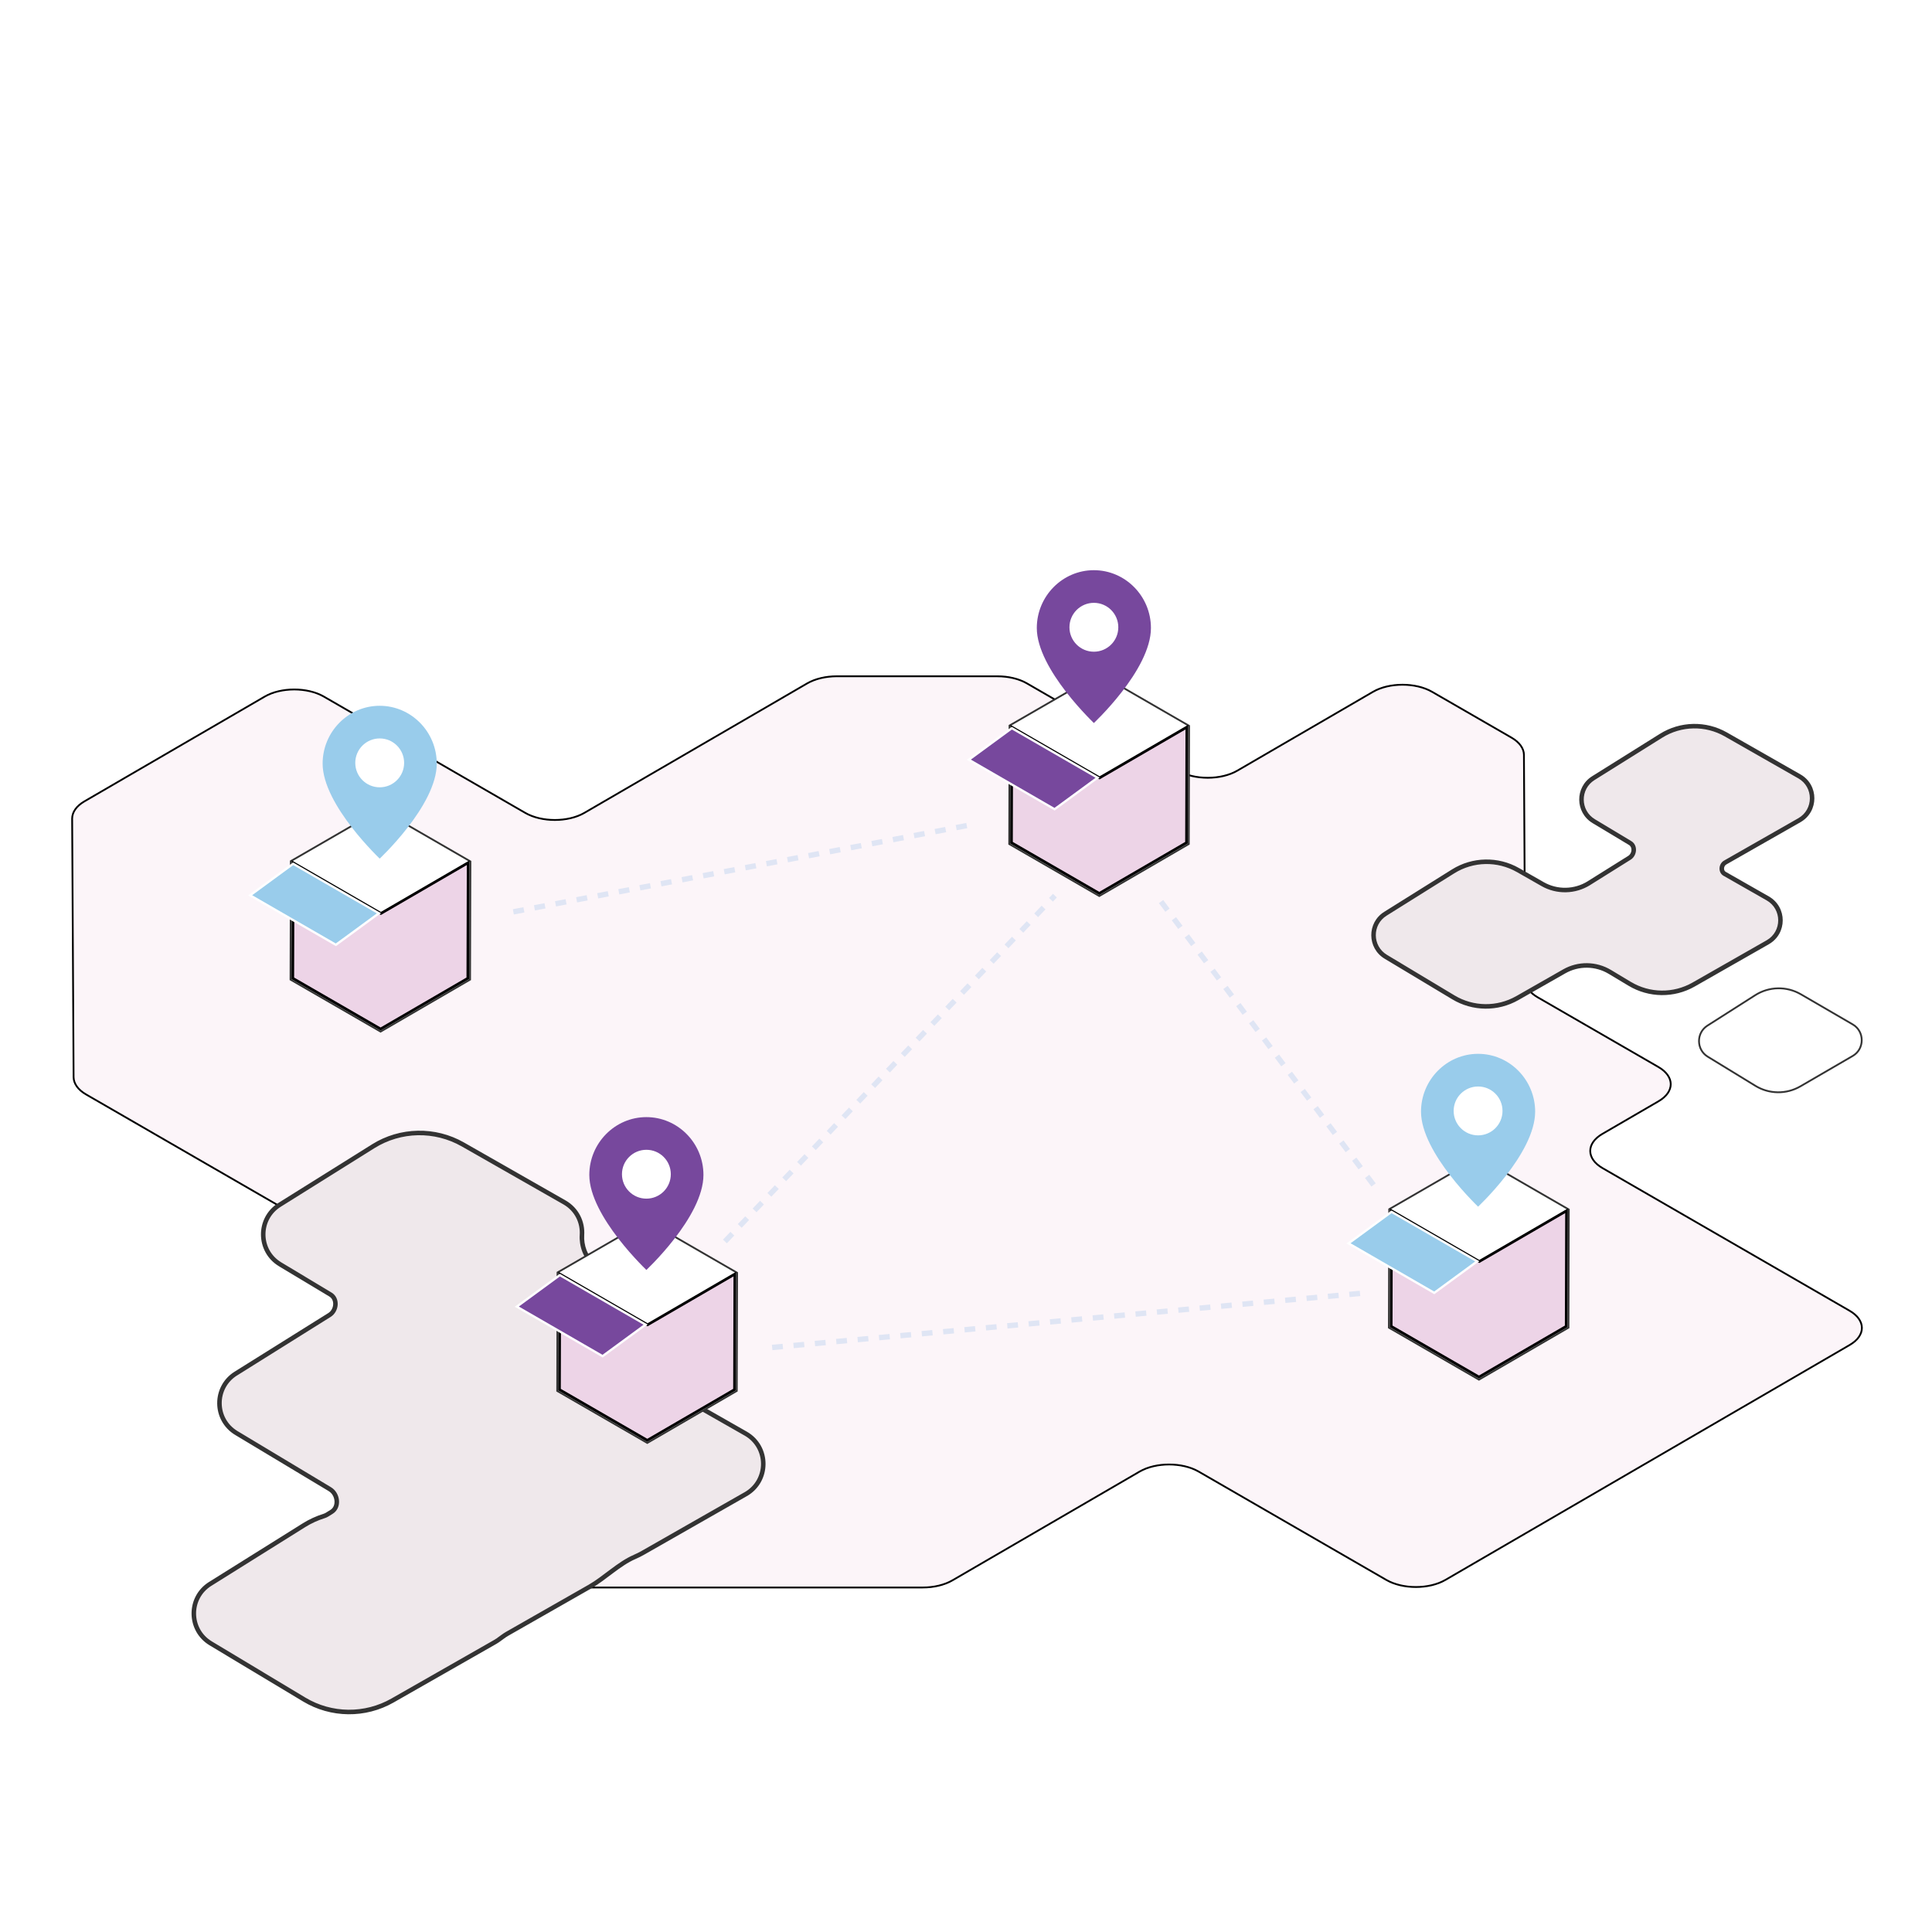 <?xml version="1.0" encoding="utf-8"?>
<!-- Generator: Adobe Illustrator 25.4.1, SVG Export Plug-In . SVG Version: 6.00 Build 0)  -->
<svg version="1.1" id="Layer_1" xmlns="http://www.w3.org/2000/svg" xmlns:xlink="http://www.w3.org/1999/xlink" x="0px" y="0px"
	 viewBox="0 0 1080 1080" style="enable-background:new 0 0 1080 1080;" xml:space="preserve">
<style type="text/css">
	.st0{fill:#FFFFFF;}
	.st1{fill:#EDD4E7;stroke:#000000;stroke-width:1.5;stroke-miterlimit:10;}
	.st2{fill:none;stroke:#333333;stroke-miterlimit:10;}
	.st3{fill:#99CCEB;}
	.st4{fill:#77489D;}
	.st5{fill:#DFE5F4;}
	.st6{fill:none;stroke:#DFE5F4;stroke-miterlimit:10;}
	.st7{fill:#DFE5F4;stroke:#333333;}
	.st8{fill:#FCF5F9;stroke:#000000;stroke-miterlimit:10;}
	.st9{fill:#FFFFFF;stroke:#333333;stroke-miterlimit:10;}
	.st10{fill-rule:evenodd;clip-rule:evenodd;fill:#EFE8EB;stroke:#000000;stroke-miterlimit:10;}
	.st11{fill:#333333;}
	.st12{fill:none;stroke:#DFE5F4;stroke-width:3;stroke-dasharray:6,6;}
	.st13{fill:#FFFFFF;stroke:#383838;}
	.st14{fill:#EDD4E7;stroke:#1E1E1E;}
	.st15{fill:#FFFFFF;stroke:#1E1E1E;}
	.st16{fill:none;stroke:#303030;stroke-miterlimit:10;}
	.st17{fill:#FDBD5F;filter:url(#Adobe_OpacityMaskFilter);}
	.st18{mask:url(#mask0_2_3152_00000052811064502208682330000017207196534220505522_);}
	.st19{fill:none;stroke:#FFFFFF;stroke-width:9;}
	.st20{fill:none;stroke:#333333;}
	.st21{fill-rule:evenodd;clip-rule:evenodd;fill:#77489D;}
	.st22{fill:#FFFFFF;filter:url(#Adobe_OpacityMaskFilter_00000101792301664878311370000003410440304557749412_);}
	.st23{fill-rule:evenodd;clip-rule:evenodd;fill:#010101;}
	.st24{mask:url(#path-14-outside-1_2_3152_00000121971414591794726120000017029139103497395087_);fill:#333333;}
	.st25{fill:none;stroke:#FFFFFF;stroke-width:2;stroke-miterlimit:10;}
	.st26{fill:none;stroke:#FFFFFF;stroke-width:2;}
	.st27{fill:#636BB2;}
	.st28{fill:none;stroke:#010101;stroke-miterlimit:10;}
	.st29{fill:#FFFFFF;stroke:#000000;stroke-miterlimit:10;}
	.st30{fill:none;stroke:#000000;stroke-miterlimit:10;}
	.st31{fill:#E0C8DC;stroke:#282828;stroke-miterlimit:10;}
	.st32{fill-rule:evenodd;clip-rule:evenodd;fill:#EDD4E7;stroke:#000000;stroke-width:1.5;stroke-miterlimit:10;}
	.st33{fill:#FFFFFF;stroke:#282828;stroke-miterlimit:10;}
	.st34{fill:#E0C8DC;}
	.st35{fill:#EDD4E7;}
</style>
<g id="_x33_">
	<path class="st8" d="M844.98,412.37c4.4,2.54,6.89,6,6.91,9.58l0.71,125.94c0.02,3.58,2.48,7.02,6.87,9.55l67.57,39.01
		c9.17,5.29,9.22,13.85,0.11,19.15l-31.4,18.25c-9.11,5.3-9.06,13.86,0.11,19.15l138.04,79.69c9.17,5.29,9.22,13.85,0.11,19.15
		l-116.82,67.89l-109.19,63.45c-9.11,5.3-23.89,5.3-33.06,0l-104.86-60.54c-9.17-5.3-23.95-5.3-33.06,0l-104.64,60.81
		c-4.37,2.54-10.34,3.97-16.51,3.97H327.67c-6.25,0-12.16-1.44-16.56-3.97l-133.87-77.29c-9.17-5.3-9.22-13.86-0.11-19.15
		l70.47-40.95c9.11-5.3,9.03-13.88-0.11-19.15L48.05,611.76c-4.39-2.54-6.85-5.98-6.91-9.57l-0.81-144.61
		c0.02-3.6,2.44-7.04,6.8-9.58l100.84-58.6c9.11-5.3,23.89-5.3,33.06,0l112.58,65c9.17,5.3,23.95,5.29,33.06,0l124.57-72.39
		c4.37-2.54,10.3-3.95,16.51-3.97l89.78,0.02c6.21-0.02,12.12,1.41,16.52,3.95l84.53,48.81c9.17,5.3,23.99,5.27,33.06,0l75.86-44.08
		c9.11-5.3,23.89-5.3,33.06,0L844.98,412.37z"/>
	<path class="st9" d="M981.14,556.34l-26.71,17.02c-6.3,4.02-6.21,13.39,0.15,17.29l26.68,16.32c7.73,4.73,17.36,4.84,25.19,0.29
		l29.25-16.99c6.69-3.89,6.69-13.73,0-17.61l-28.98-16.84C998.74,551.18,988.92,551.38,981.14,556.34z"/>
	<path class="st10" d="M890.69,434.98l37.85-23.68c11.03-6.9,24.95-7.18,36.25-0.74l41.08,23.43c9.49,5.41,9.49,19.1,0,24.51
		l-41.46,23.64c-2.35,1.34-2.66,5-0.3,6.34l24.07,13.73c9.49,5.41,9.49,19.1,0,24.51l-41.46,23.64c-11.1,6.33-24.74,6.18-35.7-0.4
		l-11.11-6.67c-7.83-4.7-17.59-4.81-25.53-0.29l-26.21,14.95c-11.1,6.33-24.74,6.18-35.7-0.4l-37.8-22.71
		c-9.03-5.42-9.14-18.47-0.22-24.05l37.85-23.68c11.03-6.9,24.95-7.18,36.25-0.74l13.75,7.84c8.08,4.61,18.04,4.4,25.92-0.53
		l22.63-14.16c2.92-1.82,3.37-6.49,0.42-8.25l-20.37-12.23C881.88,453.62,881.76,440.57,890.69,434.98z"/>
	<path class="st11" d="M928.54,411.3l0.67,1.07l0,0L928.54,411.3z M890.69,434.98l0.67,1.07L890.69,434.98z M964.79,410.56l0.62-1.1
		l0,0L964.79,410.56z M1005.86,433.99l-0.63,1.1l0,0L1005.86,433.99z M1005.86,458.5l0.63,1.1L1005.86,458.5z M988.18,502.22
		l-0.63,1.1L988.18,502.22z M988.18,526.73l0.63,1.1L988.18,526.73z M946.72,550.37l-0.62-1.1L946.72,550.37z M911.02,549.96
		l-0.65,1.08L911.02,549.96z M848.18,557.95l-0.62-1.1l0,0L848.18,557.95z M812.48,557.55l-0.65,1.08L812.48,557.55z M774.67,534.84
		l-0.65,1.08l0,0L774.67,534.84z M774.45,510.79l0.67,1.07l0,0L774.45,510.79z M812.3,487.11l0.67,1.07L812.3,487.11z
		 M848.55,486.37l0.62-1.1l0,0L848.55,486.37z M890.91,459.04l0.65-1.08L890.91,459.04z M911.27,471.27l0.65-1.08L911.27,471.27z
		 M899.91,543.29l-0.65,1.08L899.91,543.29z M964.1,488.49l-0.63,1.1L964.1,488.49z M927.87,410.23l-37.85,23.68l1.34,2.14
		l37.85-23.68L927.87,410.23z M965.41,409.47c-11.7-6.67-26.12-6.38-37.54,0.76l1.34,2.14c10.64-6.65,24.06-6.93,34.95-0.71
		L965.41,409.47z M1006.49,432.9l-41.08-23.43l-1.25,2.2l41.08,23.43L1006.49,432.9z M1006.49,459.6c10.34-5.89,10.34-20.81,0-26.7
		l-1.25,2.19c8.64,4.92,8.64,17.39,0,22.32L1006.49,459.6z M965.03,483.24l41.46-23.64l-1.25-2.19l-41.45,23.64L965.03,483.24z
		 M963.48,489.58l24.07,13.73l1.25-2.2l-24.08-13.73L963.48,489.58z M987.55,503.31c8.64,4.93,8.64,17.39,0,22.32l1.25,2.19
		c10.34-5.89,10.34-20.81,0-26.71L987.55,503.31z M987.55,525.63l-41.45,23.64l1.25,2.2l41.46-23.64L987.55,525.63z M946.1,549.27
		c-10.7,6.1-23.86,5.96-34.42-0.39l-1.3,2.17c11.35,6.81,25.48,6.97,36.97,0.42L946.1,549.27z M911.67,548.88l-11.11-6.67l-1.3,2.17
		l11.11,6.67L911.67,548.88z M873.76,541.91l-26.21,14.95l1.25,2.19l26.21-14.94L873.76,541.91z M847.55,556.85
		c-10.7,6.1-23.86,5.95-34.42-0.39l-1.3,2.17c11.35,6.81,25.48,6.97,36.97,0.42L847.55,556.85z M813.13,556.46l-37.81-22.7
		l-1.3,2.17l37.81,22.7L813.13,556.46z M775.32,533.76c-8.22-4.93-8.33-16.82-0.2-21.9l-1.34-2.14c-9.73,6.08-9.6,20.31,0.24,26.21
		L775.32,533.76z M775.12,511.86l37.85-23.68l-1.34-2.14l-37.85,23.68L775.12,511.86z M812.97,488.18
		c10.64-6.65,24.06-6.92,34.95-0.71l1.25-2.2c-11.7-6.67-26.12-6.38-37.54,0.77L812.97,488.18z M847.93,487.47l13.75,7.84l1.25-2.2
		l-13.75-7.84L847.93,487.47z M888.89,494.75l22.63-14.16l-1.34-2.14l-22.63,14.16L888.89,494.75z M890.25,460.12l20.37,12.23
		l1.3-2.17l-20.37-12.23L890.25,460.12z M890.02,433.91c-9.73,6.08-9.6,20.3,0.24,26.21l1.3-2.17c-8.22-4.93-8.33-16.82-0.2-21.9
		L890.02,433.91z M911.52,480.6c1.84-1.15,2.87-3.17,3-5.13c0.13-1.98-0.63-4.1-2.6-5.28l-1.3,2.17c0.98,0.59,1.46,1.69,1.38,2.94
		c-0.09,1.26-0.75,2.49-1.82,3.16L911.52,480.6z M861.68,495.31c8.48,4.84,18.94,4.62,27.22-0.55l-1.34-2.14
		c-7.49,4.68-16.95,4.88-24.62,0.5L861.68,495.31z M900.56,542.21c-8.22-4.94-18.47-5.06-26.8-0.3l1.25,2.2
		c7.54-4.3,16.81-4.2,24.25,0.27L900.56,542.21z M963.78,481.05c-1.59,0.91-2.46,2.57-2.55,4.19c-0.1,1.63,0.57,3.39,2.25,4.35
		l1.25-2.2c-0.68-0.39-1.03-1.13-0.98-2c0.05-0.88,0.52-1.72,1.28-2.15L963.78,481.05z"/>
	<path class="st10" d="M156.3,673.51l52.33-32.73c15.24-9.54,34.49-9.93,50.11-1.02l56.79,32.39c7,3.99,10.26,11.24,9.79,18.27
		c-0.38,5.68,1.83,12.9,6.77,15.72l56.79,32.39c13.12,7.48,13.12,26.4,0,33.89c-5.06,2.88-5.06,10.17,0,13.05l27.95,15.94
		c13.12,7.48,13.12,26.4,0,33.88l-57.31,32.69c-1.55,0.88-3.14,1.68-4.76,2.38c-8.91,3.87-16.82,11.92-25.26,16.74l-45.83,26.14
		c-1.9,1.08-3.59,2.47-5.38,3.72c-0.5,0.35-1.02,0.68-1.56,0.99l-57.31,32.69c-15.34,8.75-34.21,8.54-49.35-0.56l-52.26-31.39
		c-12.48-7.49-12.64-25.54-0.3-33.25l52.33-32.74c3.57-2.23,7.36-3.97,11.28-5.2c0.63-0.2,1.24-0.47,1.81-0.82l2.47-1.54
		c4.42-2.77,3.51-9.95-0.97-12.64l-52.26-31.39c-12.48-7.49-12.64-25.54-0.3-33.26l52.33-32.74c4.03-2.52,4.66-8.97,0.58-11.41
		l-28.16-16.91C144.12,699.27,143.96,681.23,156.3,673.51z"/>
	<path class="st11" d="M208.63,640.77l0.67,1.07L208.63,640.77z M156.3,673.51l0.67,1.07L156.3,673.51z M258.74,639.75l0.63-1.1l0,0
		L258.74,639.75z M315.53,672.14l-0.62,1.1l0,0L315.53,672.14z M388.88,738.51l-0.63,1.1l0,0L388.88,738.51z M416.83,801.39
		l-0.63,1.1L416.83,801.39z M416.83,835.27l0.63,1.1L416.83,835.27z M359.52,867.96l-0.62-1.1L359.52,867.96z M276.73,917.92
		l0.62,1.1L276.73,917.92z M219.42,950.61l-0.63-1.1L219.42,950.61z M170.06,950.05l-0.65,1.08L170.06,950.05z M117.8,918.66
		l0.65-1.08L117.8,918.66z M117.5,885.4l0.67,1.07l0,0L117.5,885.4z M169.83,852.67l0.67,1.07L169.83,852.67z M132.14,801.08
		l0.65-1.08L132.14,801.08z M131.84,767.82l0.67,1.07l0,0L131.84,767.82z M156.6,706.76l-0.65,1.08L156.6,706.76z M184.75,723.67
		l0.65-1.08L184.75,723.67z M185.38,845.11l0.67,1.07L185.38,845.11z M181.1,847.47l0.38,1.21L181.1,847.47z M182.91,846.65
		l0.67,1.07L182.91,846.65z M354.76,870.34l0.5,1.16L354.76,870.34z M283.67,913.21l0.63,1.1L283.67,913.21z M278.29,916.93
		l-0.72-1.04L278.29,916.93z M325.32,690.41l1.26,0.09L325.32,690.41z M207.96,639.7l-52.33,32.73l1.34,2.14l52.33-32.74
		L207.96,639.7z M259.36,638.65c-16.02-9.14-35.77-8.74-51.41,1.05l1.34,2.14c14.85-9.29,33.6-9.67,48.81-0.99L259.36,638.65z
		 M316.15,671.04l-56.79-32.39l-1.25,2.2l56.79,32.39L316.15,671.04z M326.58,690.49c0.5-7.47-2.98-15.2-10.43-19.45l-1.25,2.2
		c6.54,3.73,9.6,10.5,9.16,17.09L326.58,690.49z M389.51,737.41l-56.79-32.39l-1.25,2.2l56.79,32.39L389.51,737.41z M389.51,773.49
		c13.97-7.96,13.97-28.12,0-36.08l-1.25,2.2c12.27,6.99,12.27,24.69,0,31.69L389.51,773.49z M417.46,800.29l-27.95-15.94l-1.25,2.2
		l27.95,15.94L417.46,800.29z M417.46,836.37c13.97-7.97,13.97-28.12,0-36.08l-1.25,2.19c12.27,7,12.27,24.69,0,31.69L417.46,836.37
		z M360.14,869.05l57.31-32.68l-1.25-2.2l-57.31,32.68L360.14,869.05z M355.26,871.5c1.66-0.72,3.29-1.54,4.88-2.44l-1.25-2.2
		c-1.51,0.86-3.06,1.64-4.64,2.32L355.26,871.5z M284.29,914.31l45.83-26.14l-1.25-2.19l-45.83,26.14L284.29,914.31z M277.35,919.02
		c0.58-0.33,1.13-0.68,1.66-1.05l-1.45-2.07c-0.47,0.32-0.96,0.63-1.47,0.92L277.35,919.02z M220.04,951.7l57.31-32.69l-1.25-2.19
		l-57.31,32.68L220.04,951.7z M169.41,951.13c15.53,9.33,34.89,9.55,50.63,0.57l-1.25-2.2c-14.95,8.53-33.32,8.32-48.08-0.54
		L169.41,951.13z M117.15,919.74l52.26,31.39l1.3-2.17l-52.26-31.39L117.15,919.74z M116.83,884.33
		c-13.14,8.22-12.96,27.43,0.32,35.41l1.3-2.17c-11.67-7.01-11.82-23.88-0.28-31.1L116.83,884.33z M169.16,851.6l-52.33,32.74
		l1.34,2.14l52.33-32.74L169.16,851.6z M180.72,846.27c-4.02,1.26-7.9,3.04-11.57,5.33l1.34,2.14c3.48-2.18,7.17-3.87,10.99-5.06
		L180.72,846.27z M184.7,844.04l-2.46,1.54l1.34,2.14l2.47-1.54L184.7,844.04z M131.5,802.16l52.26,31.39l1.3-2.17L132.8,800
		L131.5,802.16z M131.17,766.75c-13.14,8.22-12.97,27.43,0.32,35.41l1.3-2.17c-11.67-7.01-11.82-23.88-0.28-31.1L131.17,766.75z
		 M183.5,734.02l-52.33,32.74l1.34,2.14l52.33-32.74L183.5,734.02z M155.95,707.85l28.16,16.91l1.3-2.17l-28.16-16.91L155.95,707.85
		z M155.63,672.43c-13.14,8.22-12.96,27.43,0.32,35.41l1.3-2.17c-11.67-7.01-11.82-23.88-0.28-31.1L155.63,672.43z M184.84,736.16
		c2.4-1.5,3.74-4.13,3.92-6.72c0.17-2.6-0.83-5.33-3.36-6.85l-1.3,2.17c1.55,0.93,2.27,2.64,2.14,4.51
		c-0.13,1.88-1.11,3.73-2.74,4.75L184.84,736.16z M186.05,846.18c2.71-1.7,3.71-4.71,3.44-7.54c-0.27-2.82-1.8-5.68-4.43-7.25
		l-1.3,2.17c1.85,1.11,3.01,3.19,3.21,5.33c0.2,2.12-0.55,4.09-2.27,5.16L186.05,846.18z M181.48,848.68
		c0.72-0.23,1.43-0.54,2.1-0.96l-1.34-2.14c-0.46,0.29-0.97,0.52-1.52,0.69L181.48,848.68z M354.26,869.18
		c-4.61,2-8.91,5.06-13.06,8.16c-4.19,3.13-8.19,6.28-12.32,8.64l1.25,2.19c4.31-2.46,8.48-5.74,12.58-8.81
		c4.15-3.1,8.24-6,12.55-7.87L354.26,869.18z M388.26,771.3c-5.91,3.37-5.91,11.88,0,15.25l1.25-2.2c-4.21-2.4-4.21-8.46,0-10.86
		L388.26,771.3z M283.04,912.11c-1.96,1.11-3.8,2.62-5.47,3.78l1.45,2.07c1.9-1.33,3.45-2.62,5.28-3.66L283.04,912.11z
		 M324.06,690.32c-0.2,3.02,0.29,6.43,1.48,9.47c1.19,3.04,3.13,5.83,5.93,7.42l1.25-2.2c-2.14-1.22-3.77-3.45-4.83-6.15
		c-1.06-2.69-1.49-5.73-1.31-8.38L324.06,690.32z"/>
	<path class="st9" d="M261.69,482.27l-49.09-28.34l-48.63,28.26l-0.14-0.08l-0.09,32.93l-0.09,31.84l49.09,28.34l48.76-28.34
		L261.69,482.27z"/>
	<path class="st9" d="M262.96,482.27l0-0.73l-0.63-0.37l-49.09-28.34l-0.63-0.36l-0.63,0.36l-48.77,28.18l-0.63,0.36l0,0.73
		l-0.09,32.93l0,0l-0.09,31.84l0,0.73l0.63,0.37l49.09,28.34l0.63,0.37l0.63-0.37l48.77-28.34l0.63-0.36v-0.73L262.96,482.27z"/>
	<path class="st0" d="M261.69,482.27l-48.76,28.34l-49.09-28.34l48.76-28.34L261.69,482.27z"/>
	<path class="st1" d="M212.93,510.61l-49.08-28.34l-0.18,64.61l49.09,28.34l48.76-28.34l0.18-64.61L212.93,510.61z"/>
	<path class="st0" d="M163.84,482.11l49.13,28.36l-25.17,18.44l-49.13-28.36L163.84,482.11z"/>
	<path class="st3" d="M140.97,500.42l22.94-16.81l46.74,26.98l-22.95,16.81L140.97,500.42z"/>
	<path class="st9" d="M663.45,406.47l-49.09-28.34l-48.63,28.26l-0.14-0.08l-0.09,32.93l-0.09,31.84l49.09,28.34l48.76-28.34
		L663.45,406.47z"/>
	<path class="st9" d="M664.71,406.47l0-0.73l-0.63-0.37L615,377.03l-0.63-0.36l-0.63,0.37l-48.77,28.18l-0.63,0.36l0,0.73
		l-0.09,32.93l0,0l-0.09,31.84l0,0.73l0.63,0.37l49.09,28.34l0.63,0.37l0.63-0.37l48.77-28.34l0.63-0.36v-0.73L664.71,406.47z"/>
	<path class="st0" d="M663.45,406.47l-48.76,28.34l-49.09-28.34l48.76-28.34L663.45,406.47z"/>
	<path class="st1" d="M614.68,434.81l-49.08-28.34l-0.18,64.61l49.09,28.34l48.76-28.34l0.18-64.61L614.68,434.81z"/>
	<path class="st0" d="M565.59,406.3l49.13,28.36l-25.17,18.44l-49.13-28.36L565.59,406.3z"/>
	<path class="st4" d="M542.73,424.62l22.94-16.81l46.74,26.98l-22.95,16.81L542.73,424.62z"/>
	<path class="st9" d="M410.77,712.21l-49.09-28.34l-48.63,28.26l-0.14-0.08l-0.09,32.93l-0.09,31.84l49.09,28.34l48.76-28.34
		L410.77,712.21z"/>
	<path class="st9" d="M412.04,712.21l0-0.73l-0.63-0.37l-49.09-28.34l-0.63-0.36l-0.63,0.36l-48.77,28.18l-0.63,0.36l0,0.73
		l-0.09,32.93l0,0l-0.09,31.84l0,0.73l0.63,0.37l49.09,28.34l0.63,0.37l0.63-0.37l48.77-28.34l0.63-0.36v-0.73L412.04,712.21z"/>
	<path class="st0" d="M410.77,712.21l-48.76,28.34l-49.09-28.34l48.76-28.34L410.77,712.21z"/>
	<path class="st1" d="M362.01,740.55l-49.08-28.34l-0.18,64.61l49.09,28.34l48.76-28.34l0.18-64.61L362.01,740.55z"/>
	<path class="st0" d="M312.92,712.04l49.13,28.36l-25.17,18.44l-49.13-28.36L312.92,712.04z"/>
	<path class="st4" d="M290.05,730.36L313,713.55l46.74,26.98l-22.95,16.81L290.05,730.36z"/>
	<path class="st9" d="M875.7,676.83l-49.09-28.34l-48.63,28.26l-0.14-0.08l-0.09,32.93l-0.09,31.84l49.09,28.34l48.76-28.34
		L875.7,676.83z"/>
	<path class="st9" d="M876.96,676.84l0-0.73l-0.63-0.37l-49.09-28.34l-0.63-0.36l-0.63,0.36l-48.77,28.18l-0.63,0.36l0,0.73
		l-0.09,32.93l0,0l-0.09,31.84l0,0.73l0.63,0.37l49.09,28.34l0.63,0.37l0.63-0.37l48.77-28.34l0.63-0.36v-0.73L876.96,676.84z"/>
	<path class="st0" d="M875.7,676.83l-48.76,28.34l-49.09-28.34l48.76-28.34L875.7,676.83z"/>
	<path class="st1" d="M826.93,705.17l-49.08-28.34l-0.18,64.61l49.09,28.34l48.76-28.34l0.18-64.61L826.93,705.17z"/>
	<path class="st0" d="M777.84,676.67l49.13,28.36l-25.17,18.44l-49.13-28.36L777.84,676.67z"/>
	<path class="st3" d="M754.98,694.98l22.94-16.81l46.74,26.98l-22.95,16.81L754.98,694.98z"/>
	<path class="st12" d="M540.42,461.51l-258.99,49.27"/>
	<path class="st12" d="M760.25,723.03l-329.74,30.32"/>
	<path class="st12" d="M767.83,662.39L646.55,500.68"/>
	<path class="st12" d="M405.24,693.98l184.45-193.3"/>
	<path class="st4" d="M611.49,404.18c-0.16-0.16-0.34-0.33-0.54-0.53c-0.9-0.88-2.19-2.17-3.73-3.8
		c-3.09-3.25-7.21-7.83-11.32-13.14c-4.12-5.32-8.21-11.35-11.27-17.52c-3.07-6.18-5.05-12.4-5.05-18.12
		c0-17.81,14.35-32.33,31.9-32.33c17.55,0,31.9,14.51,31.9,32.33c0,5.8-1.99,12.06-5.05,18.26c-3.06,6.18-7.15,12.2-11.26,17.5
		c-4.11,5.29-8.23,9.84-11.31,13.06c-1.54,1.61-2.83,2.89-3.73,3.76C611.83,403.85,611.65,404.03,611.49,404.18z"/>
	<path class="st0" d="M611.49,364.31c7.54,0,13.65-6.11,13.65-13.66c0-7.54-6.11-13.66-13.65-13.66c-7.54,0-13.66,6.11-13.66,13.66
		C597.83,358.19,603.94,364.31,611.49,364.31z"/>
	<path class="st4" d="M361.34,709.92c-0.16-0.16-0.34-0.33-0.54-0.53c-0.9-0.88-2.19-2.17-3.73-3.8
		c-3.09-3.25-7.21-7.83-11.32-13.14c-4.12-5.32-8.21-11.35-11.27-17.52c-3.07-6.18-5.05-12.4-5.05-18.12
		c0-17.81,14.35-32.33,31.9-32.33c17.55,0,31.9,14.51,31.9,32.33c0,5.8-1.99,12.07-5.05,18.26c-3.06,6.18-7.15,12.2-11.26,17.5
		c-4.11,5.3-8.23,9.84-11.31,13.06c-1.54,1.61-2.83,2.89-3.73,3.76C361.68,709.59,361.5,709.77,361.34,709.92z"/>
	<path class="st0" d="M361.34,670.05c7.54,0,13.65-6.11,13.65-13.66s-6.11-13.65-13.65-13.65c-7.54,0-13.66,6.11-13.66,13.65
		S353.79,670.05,361.34,670.05z"/>
	<path class="st3" d="M212.26,479.98c-0.16-0.16-0.34-0.33-0.54-0.53c-0.9-0.88-2.19-2.17-3.73-3.8
		c-3.09-3.25-7.21-7.83-11.32-13.14c-4.12-5.32-8.21-11.35-11.27-17.52c-3.07-6.18-5.05-12.4-5.05-18.12
		c0-17.81,14.35-32.33,31.9-32.33s31.9,14.51,31.9,32.33c0,5.8-1.99,12.06-5.05,18.26c-3.06,6.18-7.15,12.2-11.26,17.5
		c-4.11,5.3-8.23,9.84-11.31,13.06c-1.54,1.61-2.83,2.89-3.73,3.76C212.6,479.65,212.42,479.83,212.26,479.98z"/>
	<path class="st0" d="M212.26,440.11c7.54,0,13.65-6.12,13.65-13.66c0-7.54-6.11-13.66-13.65-13.66c-7.54,0-13.66,6.11-13.66,13.66
		C198.6,434,204.71,440.11,212.26,440.11z"/>
	<path class="st3" d="M826.27,674.54c-0.16-0.16-0.34-0.33-0.54-0.53c-0.9-0.88-2.19-2.17-3.73-3.8
		c-3.09-3.25-7.21-7.83-11.32-13.14c-4.12-5.32-8.21-11.35-11.27-17.52c-3.07-6.18-5.05-12.4-5.05-18.12
		c0-17.81,14.35-32.33,31.9-32.33s31.9,14.51,31.9,32.33c0,5.8-1.99,12.07-5.05,18.26c-3.06,6.18-7.15,12.2-11.26,17.5
		c-4.11,5.3-8.23,9.84-11.31,13.06c-1.54,1.61-2.83,2.89-3.73,3.76C826.61,674.22,826.43,674.39,826.27,674.54z"/>
	<path class="st0" d="M826.26,634.67c7.54,0,13.65-6.11,13.65-13.66s-6.11-13.65-13.65-13.65c-7.54,0-13.66,6.11-13.66,13.65
		S818.72,634.67,826.26,634.67z"/>
</g>
</svg>

